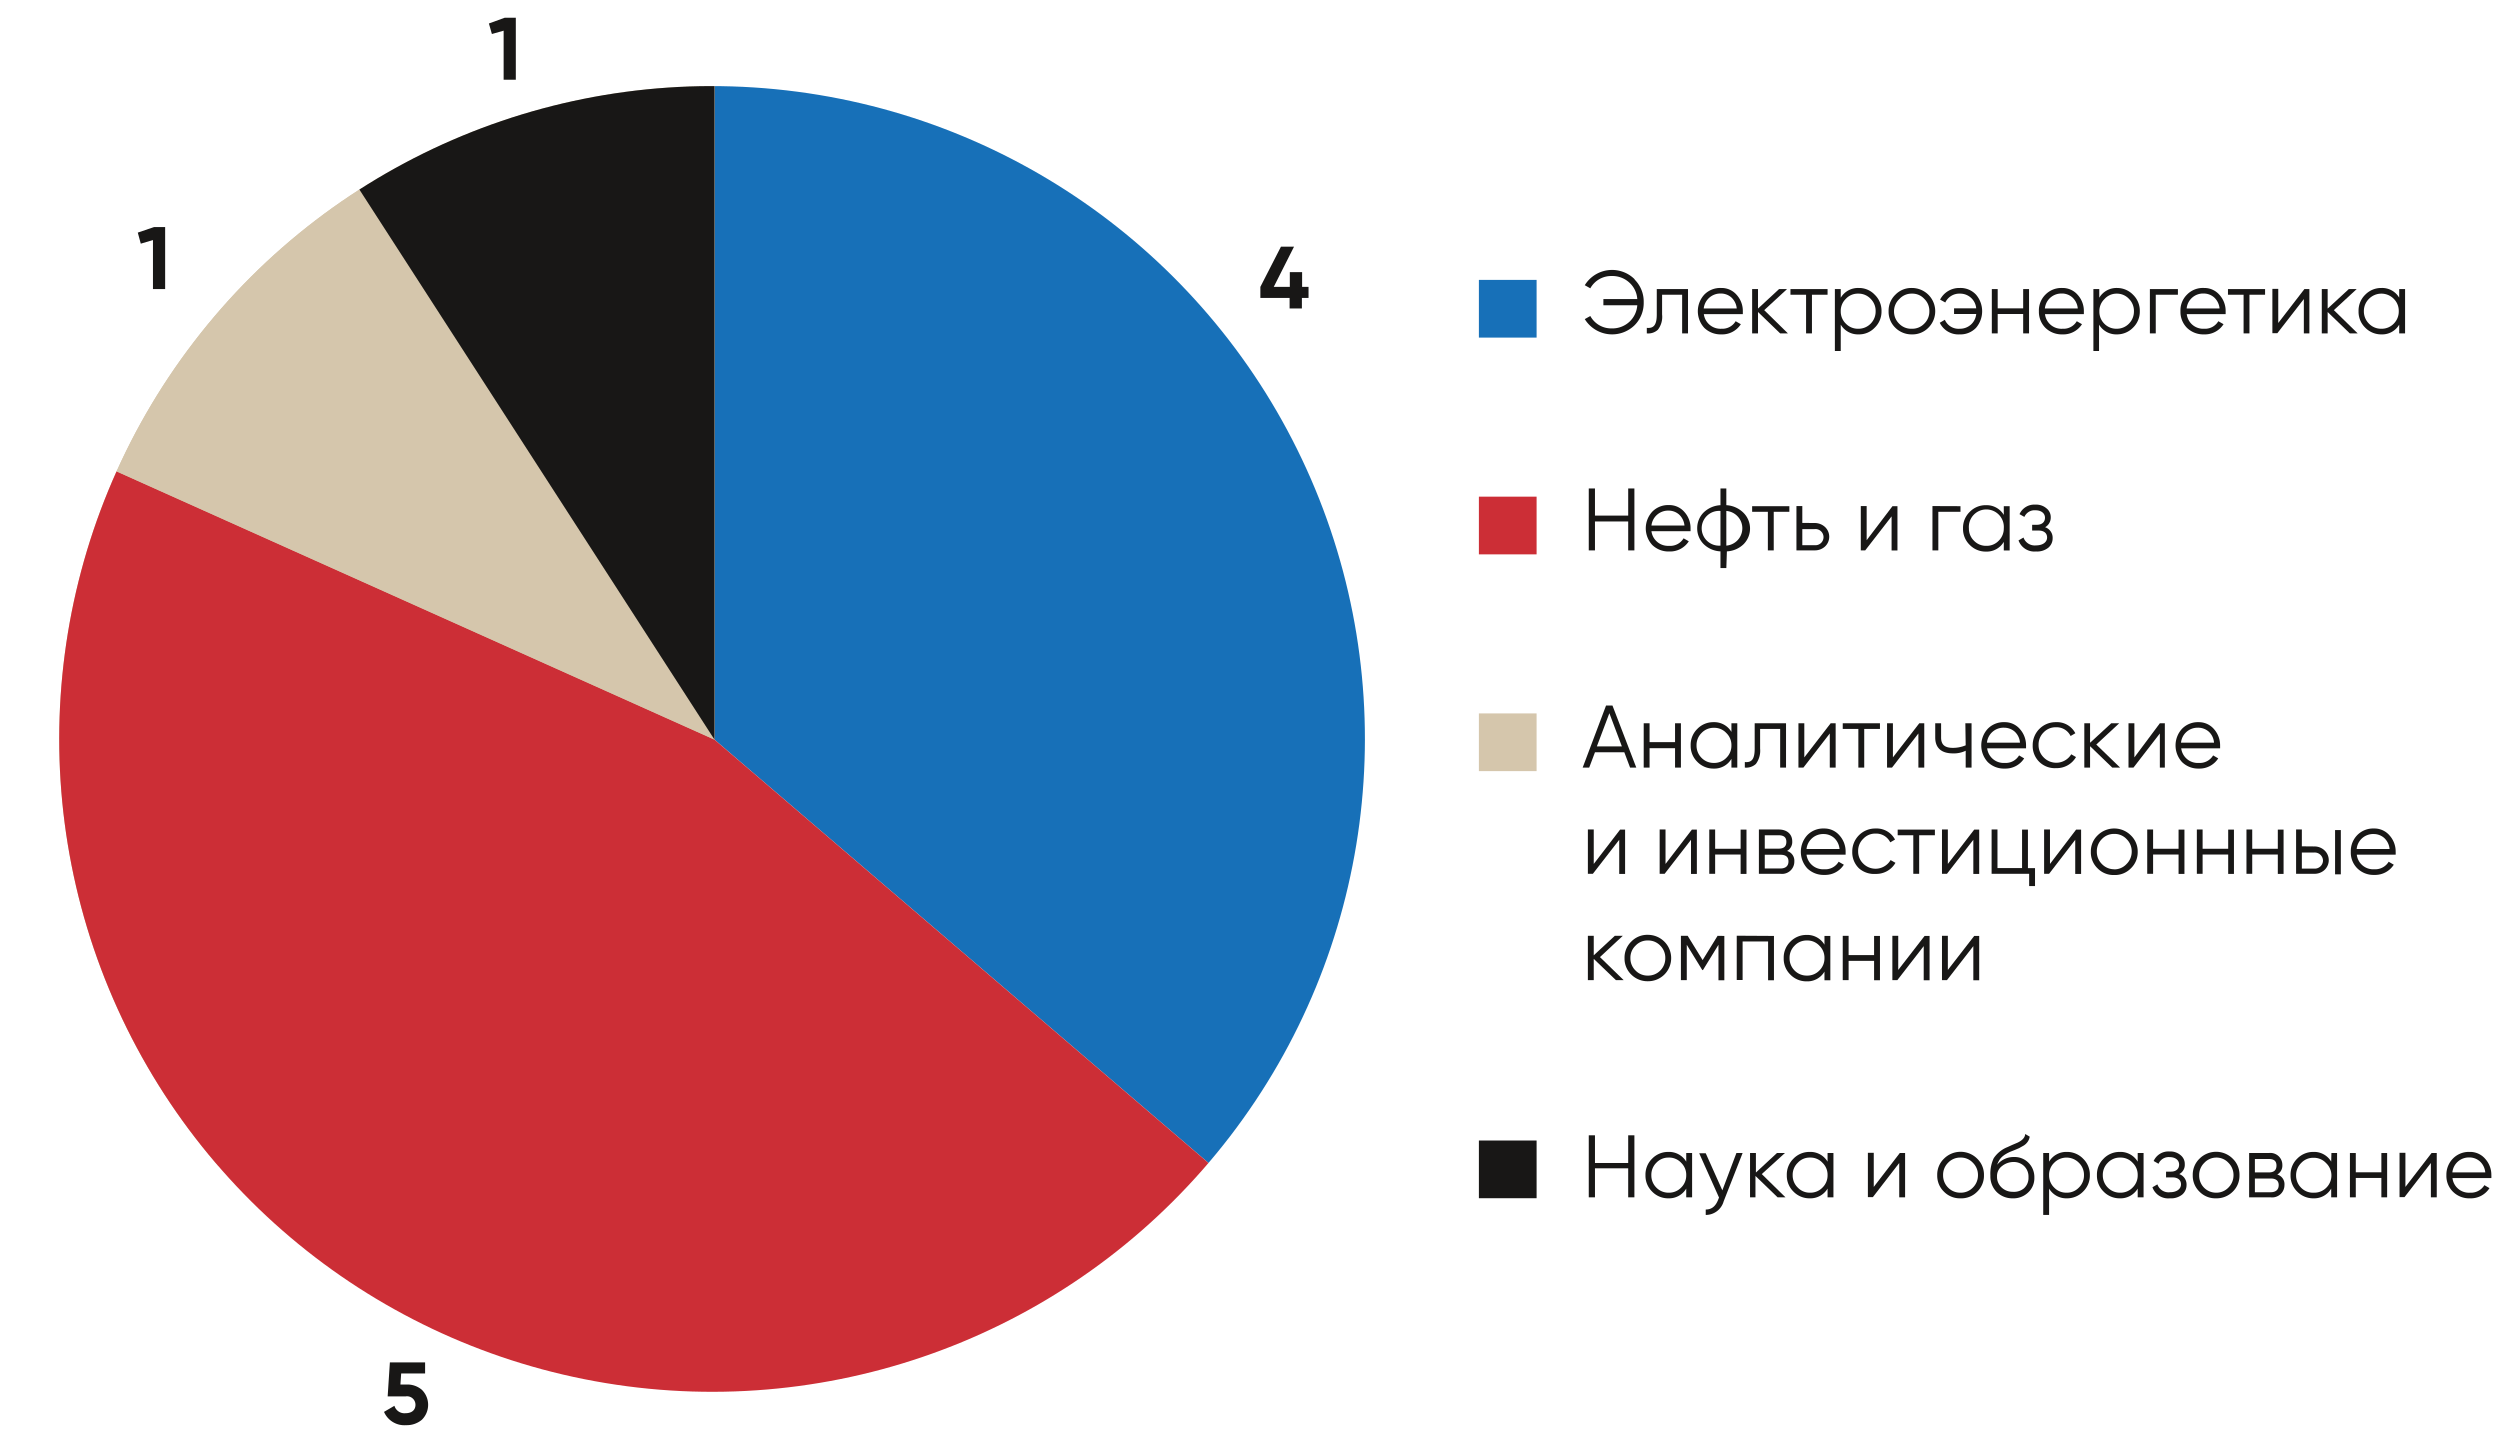 <svg xmlns="http://www.w3.org/2000/svg" xmlns:xlink="http://www.w3.org/1999/xlink" viewBox="0 0 225.71 129.21"><defs><clipPath id="a"><circle cx="64.51" cy="66.78" r="59.03" transform="matrix(0.13, -0.99, 0.99, 0.13, -10.21, 121.9)" style="fill:none"/></clipPath></defs><title>Состав отраслевых компетенций членов совета директоров по основному месту работы</title><g style="clip-path:url(#a)"><polygon points="110.23 105.96 64.51 66.78 64.51 4.72 88.65 9.44 113.42 28.65 124.21 52.71 126.23 69.1 118.99 97.58 110.23 105.96" style="fill:#1770b8"/><polygon points="64.51 66.78 64.51 4.72 42.37 9.98 31.4 16.35 16.86 27.64 6.24 46.94 3.8 64.8 5.49 83.76 13.4 100.19 18.8 106.09 64.51 66.78" style="fill:#d5c6ac"/><polygon points="13.4 100.19 3.68 75.67 6.55 40.78 64.51 66.78 110.23 105.96 90.73 120.88 76.67 125.93 52.17 127.83 34.64 120.16 13.4 100.19" style="fill:#cc2e36"/><path d="M7.7,41.29,64.51,66.78,31.07,15S16.14,27.52,15.9,27.76,7.7,41.29,7.7,41.29Z" style="fill:#d5c6ac"/><polygon points="64.51 6.83 64.51 66.78 31.07 14.98 46.44 9.01 64.51 6.83" style="fill:#181716"/></g><path d="M147.58,25.24a2.8,2.8,0,0,1,.82,2.06,2.83,2.83,0,0,1-.82,2.06,2.9,2.9,0,0,1-4.5-.55l.5-.28a2.14,2.14,0,0,0,1.92,1.12,2.26,2.26,0,0,0,1.6-.59,2.23,2.23,0,0,0,.72-1.5h-3.06V27h3.06a2.19,2.19,0,0,0-.72-1.49,2.26,2.26,0,0,0-1.6-.59,2.15,2.15,0,0,0-1.92,1.11l-.5-.28a2.89,2.89,0,0,1,4.5-.54Z" style="fill:#181716"/><path d="M152.4,26.1v4h-.53V26.61h-1.81v1.78a1.9,1.9,0,0,1-.38,1.38,1.28,1.28,0,0,1-1,.33v-.5c.61.06.9-.24.9-1.21V26.1Z" style="fill:#181716"/><path d="M156.8,26.63a2.16,2.16,0,0,1,.55,1.48c0,.06,0,.15,0,.25h-3.52a1.51,1.51,0,0,0,1.6,1.32A1.39,1.39,0,0,0,156.7,29l.47.27a2,2,0,0,1-1.76.92,2.11,2.11,0,0,1-1.54-.59,2.22,2.22,0,0,1,0-3,2,2,0,0,1,1.51-.6A1.79,1.79,0,0,1,156.8,26.63Zm-3,1.22h3a1.54,1.54,0,0,0-.49-1,1.43,1.43,0,0,0-.95-.35A1.51,1.51,0,0,0,153.82,27.85Z" style="fill:#181716"/><path d="M161.42,30.1h-.7l-2-1.93V30.1h-.53v-4h.53v1.76l1.9-1.76h.72L159.28,28Z" style="fill:#181716"/><path d="M165,26.1v.51h-1.41V30.1h-.53V26.61h-1.41V26.1Z" style="fill:#181716"/><path d="M169.26,26.61a2,2,0,0,1,.61,1.49,2,2,0,0,1-.61,1.48,1.94,1.94,0,0,1-1.45.61,1.81,1.81,0,0,1-1.62-.88v2.38h-.53V26.1h.53v.78a1.81,1.81,0,0,1,1.62-.88A1.94,1.94,0,0,1,169.26,26.61Zm-1.49,3.07a1.52,1.52,0,0,0,1.12-.46,1.55,1.55,0,0,0,.45-1.12,1.53,1.53,0,0,0-.45-1.12,1.49,1.49,0,0,0-1.12-.47,1.47,1.47,0,0,0-1.12.47,1.5,1.5,0,0,0-.46,1.12,1.52,1.52,0,0,0,.46,1.12A1.5,1.5,0,0,0,167.77,29.68Z" style="fill:#181716"/><path d="M172.62,30.19a2.07,2.07,0,0,1-1.5-.6,2,2,0,0,1-.61-1.49,2,2,0,0,1,.61-1.49,2,2,0,0,1,1.5-.61,2.1,2.1,0,0,1,1.48,3.59A2,2,0,0,1,172.62,30.19Zm0-.51a1.48,1.48,0,0,0,1.11-.46,1.52,1.52,0,0,0,.46-1.12,1.5,1.5,0,0,0-.46-1.12,1.45,1.45,0,0,0-1.11-.47,1.47,1.47,0,0,0-1.12.47A1.5,1.5,0,0,0,171,28.1a1.52,1.52,0,0,0,.46,1.12A1.5,1.5,0,0,0,172.62,29.68Z" style="fill:#181716"/><path d="M178.4,26.6a2.3,2.3,0,0,1,0,3,1.93,1.93,0,0,1-1.46.59,1.87,1.87,0,0,1-1.81-1.05l.46-.27a1.34,1.34,0,0,0,1.35.81,1.46,1.46,0,0,0,1.48-1.33h-2v-.51h2a1.45,1.45,0,0,0-1.47-1.33,1.4,1.4,0,0,0-1.32.8l-.47-.26A1.94,1.94,0,0,1,176.94,26,1.9,1.9,0,0,1,178.4,26.6Z" style="fill:#181716"/><path d="M182.66,26.1h.53v4h-.53V28.35h-2.3V30.1h-.53v-4h.53v1.74h2.3Z" style="fill:#181716"/><path d="M187.59,26.63a2.16,2.16,0,0,1,.55,1.48c0,.06,0,.15,0,.25h-3.51a1.49,1.49,0,0,0,1.59,1.32,1.38,1.38,0,0,0,1.28-.68l.47.27a2,2,0,0,1-1.76.92,2.11,2.11,0,0,1-1.54-.59,2.05,2.05,0,0,1-.59-1.5,2,2,0,0,1,.59-1.5,2,2,0,0,1,1.5-.6A1.79,1.79,0,0,1,187.59,26.63Zm-3,1.22h3a1.54,1.54,0,0,0-.49-1,1.43,1.43,0,0,0-1-.35A1.49,1.49,0,0,0,184.62,27.85Z" style="fill:#181716"/><path d="M192.58,26.61a2,2,0,0,1,.61,1.49,2,2,0,0,1-.61,1.48,2,2,0,0,1-1.45.61,1.81,1.81,0,0,1-1.62-.88v2.38H189V26.1h.53v.78a1.81,1.81,0,0,1,1.62-.88A2,2,0,0,1,192.58,26.61Zm-1.49,3.07a1.52,1.52,0,0,0,1.12-.46,1.55,1.55,0,0,0,.45-1.12,1.53,1.53,0,0,0-.45-1.12,1.49,1.49,0,0,0-1.12-.47A1.47,1.47,0,0,0,190,27a1.5,1.5,0,0,0-.46,1.12,1.52,1.52,0,0,0,.46,1.12A1.5,1.5,0,0,0,191.09,29.68Z" style="fill:#181716"/><path d="M196.63,26.1v.51h-2V30.1h-.53v-4Z" style="fill:#181716"/><path d="M200.39,26.63a2.16,2.16,0,0,1,.55,1.48c0,.06,0,.15,0,.25h-3.51A1.49,1.49,0,0,0,199,29.68a1.39,1.39,0,0,0,1.28-.68l.47.27a2,2,0,0,1-1.76.92,2.11,2.11,0,0,1-1.54-.59,2.05,2.05,0,0,1-.59-1.5,2,2,0,0,1,.59-1.5A2,2,0,0,1,199,26,1.79,1.79,0,0,1,200.39,26.63Zm-3,1.22h3a1.54,1.54,0,0,0-.49-1,1.43,1.43,0,0,0-.95-.35A1.49,1.49,0,0,0,197.42,27.85Z" style="fill:#181716"/><path d="M204.5,26.1v.51h-1.41V30.1h-.53V26.61h-1.41V26.1Z" style="fill:#181716"/><path d="M208.05,26.1h.45v4H208V27l-2.39,3.08h-.45v-4h.53v3.08Z" style="fill:#181716"/><path d="M212.86,30.1h-.71l-2-1.93V30.1h-.53v-4h.53v1.76l1.91-1.76h.71L210.71,28Z" style="fill:#181716"/><path d="M216.61,26.1h.53v4h-.53v-.79a1.78,1.78,0,0,1-1.61.88,2,2,0,0,1-1.46-.61,2,2,0,0,1-.6-1.48,2,2,0,0,1,.6-1.49A2,2,0,0,1,215,26a1.78,1.78,0,0,1,1.61.88ZM215,29.68a1.5,1.5,0,0,0,1.12-.46,1.55,1.55,0,0,0,.45-1.12,1.53,1.53,0,0,0-.45-1.12,1.57,1.57,0,0,0-2.24,0,1.54,1.54,0,0,0-.46,1.12,1.56,1.56,0,0,0,.46,1.12A1.5,1.5,0,0,0,215,29.68Z" style="fill:#181716"/><path d="M147,44.1h.56v5.59H147V47.08h-3v2.61h-.56V44.1H144v2.45h3Z" style="fill:#181716"/><path d="M152.08,46.23a2.16,2.16,0,0,1,.55,1.48c0,.06,0,.15,0,.25H149.1a1.51,1.51,0,0,0,1.6,1.32A1.39,1.39,0,0,0,152,48.6l.47.27a2,2,0,0,1-1.76.92,2.1,2.1,0,0,1-1.54-.59,2.22,2.22,0,0,1,0-3,2,2,0,0,1,1.51-.6A1.79,1.79,0,0,1,152.08,46.23Zm-3,1.22h3a1.54,1.54,0,0,0-.49-1,1.43,1.43,0,0,0-.95-.35A1.51,1.51,0,0,0,149.1,47.45Z" style="fill:#181716"/><path d="M155.86,51.29h-.53V49.78a2.3,2.3,0,0,1-1.52-.66,2,2,0,0,1-.58-1.42,2,2,0,0,1,.58-1.43,2.35,2.35,0,0,1,1.52-.66V44.1h.53v1.51a2.37,2.37,0,0,1,1.52.66A2,2,0,0,1,158,47.7a2,2,0,0,1-.57,1.42,2.32,2.32,0,0,1-1.52.66Zm-.53-5.16a1.57,1.57,0,1,0,0,3.13Zm.53,3.13a1.57,1.57,0,0,0,0-3.13Z" style="fill:#181716"/><path d="M161.55,45.7v.51h-1.41v3.48h-.53V46.21h-1.42V45.7Z" style="fill:#181716"/><path d="M163.82,47.22a1.37,1.37,0,0,1,.94.35,1.21,1.21,0,0,1,0,1.78,1.36,1.36,0,0,1-.94.34h-1.63v-4h.53v1.52Zm0,2a.73.73,0,1,0,0-1.45h-1.1v1.45Z" style="fill:#181716"/><path d="M170.86,45.7h.45v4h-.53V46.62l-2.38,3.07H168v-4h.53v3.08Z" style="fill:#181716"/><path d="M177,45.7v.51h-2v3.48h-.53v-4Z" style="fill:#181716"/><path d="M180.91,45.7h.53v4h-.53v-.78a1.78,1.78,0,0,1-1.61.88,2,2,0,0,1-1.47-.61,2,2,0,0,1-.6-1.48,2,2,0,0,1,.6-1.49,2,2,0,0,1,1.47-.61,1.8,1.8,0,0,1,1.61.88Zm-1.57,3.58a1.49,1.49,0,0,0,1.11-.46,1.52,1.52,0,0,0,.46-1.12,1.58,1.58,0,1,0-3.15,0,1.52,1.52,0,0,0,.46,1.12A1.5,1.5,0,0,0,179.34,49.28Z" style="fill:#181716"/><path d="M185.32,48.6a1.1,1.1,0,0,1-.39.85,1.62,1.62,0,0,1-1.11.34,1.52,1.52,0,0,1-1.58-1l.45-.26a1.07,1.07,0,0,0,1.13.71c.62,0,1-.3,1-.71s-.3-.63-.77-.63h-.58v-.52h.42c.46,0,.74-.24.74-.64s-.34-.67-.86-.67a1,1,0,0,0-1,.6l-.44-.25a1.46,1.46,0,0,1,1.44-.86,1.42,1.42,0,0,1,1,.34,1,1,0,0,1,.38.8,1,1,0,0,1-.51.9A1,1,0,0,1,185.32,48.6Z" style="fill:#181716"/><path d="M147.17,69.3l-.52-1.38H144l-.52,1.38h-.59L145,63.7h.58l2.15,5.6Zm-3-1.91h2.26l-1.13-3Z" style="fill:#181716"/><path d="M151.23,65.3h.53v4h-.53V67.55h-2.3V69.3h-.53v-4h.53V67h2.3Z" style="fill:#181716"/><path d="M156.32,65.3h.53v4h-.53v-.79a1.78,1.78,0,0,1-1.62.88,2,2,0,0,1-1.46-.61,2,2,0,0,1-.6-1.48,2,2,0,0,1,.6-1.49,2,2,0,0,1,1.46-.61,1.8,1.8,0,0,1,1.62.88Zm-1.58,3.58a1.5,1.5,0,0,0,1.12-.46,1.52,1.52,0,0,0,.46-1.12,1.5,1.5,0,0,0-.46-1.12,1.47,1.47,0,0,0-1.12-.47,1.49,1.49,0,0,0-1.12.47,1.53,1.53,0,0,0-.45,1.12,1.55,1.55,0,0,0,.45,1.12A1.52,1.52,0,0,0,154.74,68.88Z" style="fill:#181716"/><path d="M161.25,65.3v4h-.53V65.81h-1.81v1.78a2,2,0,0,1-.38,1.38,1.28,1.28,0,0,1-1,.33v-.5c.61.06.89-.24.89-1.21V65.3Z" style="fill:#181716"/><path d="M165.28,65.3h.45v4h-.53V66.22l-2.38,3.08h-.45v-4h.53v3.08Z" style="fill:#181716"/><path d="M169.73,65.3v.51h-1.42V69.3h-.53V65.81h-1.41V65.3Z" style="fill:#181716"/><path d="M173.28,65.3h.45v4h-.53V66.22l-2.38,3.08h-.45v-4h.53v3.08Z" style="fill:#181716"/><path d="M177.44,65.3H178v4h-.53V67.78a2.46,2.46,0,0,1-1.14.24c-1.05,0-1.61-.49-1.61-1.44V65.3h.53v1.28c0,.67.35.94,1.06.94a3,3,0,0,0,1.16-.23Z" style="fill:#181716"/><path d="M182.37,65.83a2.21,2.21,0,0,1,.55,1.48c0,.06,0,.15,0,.25h-3.51A1.5,1.5,0,0,0,181,68.88a1.4,1.4,0,0,0,1.29-.68l.46.27a2,2,0,0,1-1.75.92,2.08,2.08,0,0,1-1.54-.59,2.22,2.22,0,0,1,0-3,2,2,0,0,1,1.51-.6A1.79,1.79,0,0,1,182.37,65.83Zm-3,1.22h3a1.49,1.49,0,0,0-.48-1,1.45,1.45,0,0,0-.95-.35A1.5,1.5,0,0,0,179.39,67.05Z" style="fill:#181716"/><path d="M184.12,68.79a2,2,0,0,1-.6-1.49,2.07,2.07,0,0,1,2.1-2.1,1.86,1.86,0,0,1,1.75,1l-.43.25a1.4,1.4,0,0,0-1.32-.79,1.49,1.49,0,0,0-1.12.47,1.53,1.53,0,0,0-.45,1.12,1.55,1.55,0,0,0,.45,1.12A1.58,1.58,0,0,0,187,68.1l.43.25a2,2,0,0,1-1.79,1A2,2,0,0,1,184.12,68.79Z" style="fill:#181716"/><path d="M191.41,69.3h-.71l-2-1.93V69.3h-.52v-4h.52v1.76l1.91-1.76h.72l-2.07,1.92Z" style="fill:#181716"/><path d="M195,65.3h.45v4H195V66.22l-2.38,3.08h-.45v-4h.53v3.08Z" style="fill:#181716"/><path d="M199.89,65.83a2.21,2.21,0,0,1,.55,1.48c0,.06,0,.15,0,.25h-3.51a1.5,1.5,0,0,0,1.59,1.32,1.4,1.4,0,0,0,1.29-.68l.46.27a2,2,0,0,1-1.76.92A2.07,2.07,0,0,1,197,68.8a2.22,2.22,0,0,1,0-3,2,2,0,0,1,1.5-.6A1.8,1.8,0,0,1,199.89,65.83Zm-3,1.22h3a1.49,1.49,0,0,0-.48-1,1.46,1.46,0,0,0-1-.35A1.5,1.5,0,0,0,196.91,67.05Z" style="fill:#181716"/><path d="M146.27,74.9h.45v4h-.53V75.82l-2.38,3.07h-.45v-4h.53V78Z" style="fill:#181716"/><path d="M152.75,74.9h.45v4h-.53V75.82l-2.38,3.07h-.45v-4h.53V78Z" style="fill:#181716"/><path d="M157.15,74.9h.53v4h-.53V77.15h-2.3v1.74h-.53v-4h.53v1.74h2.3Z" style="fill:#181716"/><path d="M162,77.77a1.11,1.11,0,0,1-1.26,1.12H158.8v-4h1.78c.78,0,1.23.44,1.23,1.07a.93.93,0,0,1-.47.87A.91.91,0,0,1,162,77.77Zm-2.67-2.36v1.21h1.25c.47,0,.7-.2.7-.62s-.25-.59-.7-.59Zm1.41,3c.48,0,.73-.23.73-.64s-.25-.6-.73-.6h-1.41v1.24Z" style="fill:#181716"/><path d="M166.08,75.43a2.16,2.16,0,0,1,.55,1.48c0,.06,0,.15,0,.25H163.1a1.51,1.51,0,0,0,1.6,1.32A1.39,1.39,0,0,0,166,77.8l.47.27a2,2,0,0,1-1.76.92,2.1,2.1,0,0,1-1.54-.59,2.22,2.22,0,0,1,0-3,2,2,0,0,1,1.51-.6A1.79,1.79,0,0,1,166.08,75.43Zm-3,1.22h3a1.54,1.54,0,0,0-.49-1,1.43,1.43,0,0,0-.95-.35A1.51,1.51,0,0,0,163.1,76.65Z" style="fill:#181716"/><path d="M167.83,78.39a2,2,0,0,1-.6-1.49,2.07,2.07,0,0,1,2.11-2.1,1.87,1.87,0,0,1,1.75,1l-.43.25a1.41,1.41,0,0,0-1.32-.79,1.47,1.47,0,0,0-1.12.47,1.5,1.5,0,0,0-.46,1.12,1.52,1.52,0,0,0,.46,1.12,1.57,1.57,0,0,0,2.47-.32l.44.25a2,2,0,0,1-1.79,1A2.06,2.06,0,0,1,167.83,78.39Z" style="fill:#181716"/><path d="M174.69,74.9v.51h-1.42v3.48h-.53V75.41h-1.41V74.9Z" style="fill:#181716"/><path d="M178.24,74.9h.45v4h-.53V75.82l-2.38,3.07h-.45v-4h.53V78Z" style="fill:#181716"/><path d="M183.09,78.38h.64V80h-.53V78.89h-3.39v-4h.53v3.48h2.22V74.9h.53Z" style="fill:#181716"/><path d="M187.44,74.9h.45v4h-.53V75.82L185,78.89h-.45v-4h.53V78Z" style="fill:#181716"/><path d="M190.87,79a2,2,0,0,1-1.49-.6,2,2,0,0,1-.61-1.49,2,2,0,0,1,.61-1.49,2.12,2.12,0,0,1,3,0A2,2,0,0,1,193,76.9a2,2,0,0,1-.61,1.49A2,2,0,0,1,190.87,79Zm0-.51A1.5,1.5,0,0,0,192,78a1.56,1.56,0,0,0,.46-1.12,1.54,1.54,0,0,0-.46-1.12,1.47,1.47,0,0,0-1.12-.47,1.49,1.49,0,0,0-1.12.47,1.53,1.53,0,0,0-.45,1.12,1.55,1.55,0,0,0,.45,1.12A1.52,1.52,0,0,0,190.87,78.48Z" style="fill:#181716"/><path d="M196.69,74.9h.53v4h-.53V77.15h-2.3v1.74h-.53v-4h.53v1.74h2.3Z" style="fill:#181716"/><path d="M201.17,74.9h.52v4h-.52V77.15h-2.31v1.74h-.52v-4h.52v1.74h2.31Z" style="fill:#181716"/><path d="M205.65,74.9h.52v4h-.52V77.15h-2.31v1.74h-.52v-4h.52v1.74h2.31Z" style="fill:#181716"/><path d="M208.92,76.42a1.33,1.33,0,0,1,.94.35,1.21,1.21,0,0,1,0,1.78,1.33,1.33,0,0,1-.94.34H207.3v-4h.52v1.52Zm0,2a.74.74,0,0,0,.81-.72.75.75,0,0,0-.81-.73h-1.1v1.45Zm1.9-3.48h.52v4h-.52Z" style="fill:#181716"/><path d="M215.74,75.43a2.16,2.16,0,0,1,.55,1.48,2.45,2.45,0,0,1,0,.25h-3.51a1.49,1.49,0,0,0,1.59,1.32,1.41,1.41,0,0,0,1.29-.68l.46.27a2,2,0,0,1-1.76.92,2.07,2.07,0,0,1-1.53-.59,2,2,0,0,1-.59-1.5,2.06,2.06,0,0,1,.58-1.5,2,2,0,0,1,1.5-.6A1.79,1.79,0,0,1,215.74,75.43Zm-3,1.22h3a1.54,1.54,0,0,0-.49-1,1.43,1.43,0,0,0-.95-.35A1.49,1.49,0,0,0,212.77,76.65Z" style="fill:#181716"/><path d="M146.59,88.49h-.7l-2-1.92v1.92h-.53v-4h.53v1.76l1.9-1.76h.72l-2.06,1.92Z" style="fill:#181716"/><path d="M148.78,88.59a2.07,2.07,0,0,1-1.5-.6,2,2,0,0,1-.61-1.49,2,2,0,0,1,.61-1.49,2,2,0,0,1,1.5-.61,2.1,2.1,0,0,1,2.1,2.1,2.08,2.08,0,0,1-2.1,2.09Zm0-.51a1.52,1.52,0,0,0,1.12-.46,1.55,1.55,0,0,0,.45-1.12,1.53,1.53,0,0,0-.45-1.12,1.49,1.49,0,0,0-1.12-.47,1.47,1.47,0,0,0-1.12.47,1.5,1.5,0,0,0-.46,1.12,1.52,1.52,0,0,0,.46,1.12A1.5,1.5,0,0,0,148.78,88.08Z" style="fill:#181716"/><path d="M155.68,84.5v4h-.53V85.3l-1.4,2.28h-.06l-1.4-2.28v3.19h-.53v-4h.61l1.35,2.19,1.35-2.19Z" style="fill:#181716"/><path d="M160.16,84.5v4h-.53V85h-2.3v3.48h-.53v-4Z" style="fill:#181716"/><path d="M164.72,84.5h.53v4h-.53v-.78a1.78,1.78,0,0,1-1.62.88,2,2,0,0,1-1.46-.61,2,2,0,0,1-.6-1.48,2,2,0,0,1,.6-1.49,2,2,0,0,1,1.46-.61,1.8,1.8,0,0,1,1.62.88Zm-1.58,3.58a1.5,1.5,0,0,0,1.12-.46,1.52,1.52,0,0,0,.46-1.12,1.5,1.5,0,0,0-.46-1.12,1.47,1.47,0,0,0-1.12-.47,1.49,1.49,0,0,0-1.12.47,1.53,1.53,0,0,0-.45,1.12,1.55,1.55,0,0,0,.45,1.12A1.52,1.52,0,0,0,163.14,88.08Z" style="fill:#181716"/><path d="M169.2,84.5h.53v4h-.53V86.75h-2.3v1.74h-.53v-4h.53v1.74h2.3Z" style="fill:#181716"/><path d="M173.76,84.5h.45v4h-.53V85.42l-2.38,3.07h-.45v-4h.53v3.08Z" style="fill:#181716"/><path d="M178.24,84.5h.45v4h-.53V85.42l-2.38,3.07h-.45v-4h.53v3.08Z" style="fill:#181716"/><path d="M147,102.5h.56v5.6H147v-2.62h-3v2.62h-.56v-5.6H144V105h3Z" style="fill:#181716"/><path d="M152.24,104.1h.53v4h-.53v-.79a1.8,1.8,0,0,1-1.62.88,2,2,0,0,1-1.46-.61,2,2,0,0,1-.6-1.48,2,2,0,0,1,.6-1.49,2,2,0,0,1,1.46-.61,1.8,1.8,0,0,1,1.62.88Zm-1.58,3.58a1.5,1.5,0,0,0,1.12-.46,1.52,1.52,0,0,0,.46-1.12,1.5,1.5,0,0,0-.46-1.12,1.47,1.47,0,0,0-1.12-.47,1.49,1.49,0,0,0-1.12.47,1.53,1.53,0,0,0-.45,1.12,1.55,1.55,0,0,0,.45,1.12A1.52,1.52,0,0,0,150.66,107.68Z" style="fill:#181716"/><path d="M156.77,104.1h.56l-1.71,4.36a1.68,1.68,0,0,1-1.62,1.23v-.49c.48,0,.85-.23,1.1-.83l.1-.25-1.79-4H154l1.5,3.35Z" style="fill:#181716"/><path d="M161.2,108.1h-.71l-2-1.93v1.93H158v-4h.53v1.76l1.9-1.76h.72L159.06,106Z" style="fill:#181716"/><path d="M165,104.1h.53v4H165v-.79a1.8,1.8,0,0,1-1.62.88,2,2,0,0,1-1.46-.61,2,2,0,0,1-.6-1.48,2,2,0,0,1,.6-1.49,2,2,0,0,1,1.46-.61,1.8,1.8,0,0,1,1.62.88Zm-1.58,3.58a1.5,1.5,0,0,0,1.12-.46,1.52,1.52,0,0,0,.46-1.12,1.5,1.5,0,0,0-.46-1.12,1.47,1.47,0,0,0-1.12-.47,1.45,1.45,0,0,0-1.11.47,1.5,1.5,0,0,0-.46,1.12,1.52,1.52,0,0,0,.46,1.12A1.48,1.48,0,0,0,163.38,107.68Z" style="fill:#181716"/><path d="M171.52,104.1H172v4h-.53V105l-2.38,3.08h-.45v-4h.53v3.08Z" style="fill:#181716"/><path d="M177,108.19a2,2,0,0,1-1.49-.6,2,2,0,0,1-.61-1.49,2,2,0,0,1,.61-1.49,2.12,2.12,0,0,1,3,0,2,2,0,0,1,.61,1.49,2,2,0,0,1-.61,1.49A2,2,0,0,1,177,108.19Zm0-.51a1.5,1.5,0,0,0,1.12-.46,1.56,1.56,0,0,0,.46-1.12,1.54,1.54,0,0,0-.46-1.12,1.47,1.47,0,0,0-1.12-.47,1.49,1.49,0,0,0-1.12.47,1.53,1.53,0,0,0-.45,1.12,1.55,1.55,0,0,0,.45,1.12A1.52,1.52,0,0,0,177,107.68Z" style="fill:#181716"/><path d="M180.27,107.62a2,2,0,0,1-.57-1.48,3.31,3.31,0,0,1,.3-1.57,2.69,2.69,0,0,1,1.23-1l.46-.21.45-.19c.32-.15.69-.4.7-.79l.41.24a1.09,1.09,0,0,1-.12.36,1.2,1.2,0,0,1-.52.5l-.32.18-.4.17-.38.15c-.74.33-1,.63-1.2,1.18a1.92,1.92,0,0,1,1.51-.7,1.76,1.76,0,0,1,1.32.52,1.82,1.82,0,0,1,.53,1.34,1.75,1.75,0,0,1-.56,1.34,1.91,1.91,0,0,1-1.4.53A2,2,0,0,1,180.27,107.62Zm2.46-.33a1.26,1.26,0,0,0,.41-1,1.33,1.33,0,0,0-.38-1,1.36,1.36,0,0,0-1-.38,1.66,1.66,0,0,0-1,.36,1.11,1.11,0,0,0-.46.94,1.29,1.29,0,0,0,.41,1,1.43,1.43,0,0,0,1,.39A1.41,1.41,0,0,0,182.73,107.29Z" style="fill:#181716"/><path d="M188.07,104.61a2,2,0,0,1,.61,1.49,2,2,0,0,1-.61,1.48,2,2,0,0,1-1.46.61,1.8,1.8,0,0,1-1.61-.88v2.38h-.53V104.1H185v.78a1.8,1.8,0,0,1,1.61-.88A2,2,0,0,1,188.07,104.61Zm-1.5,3.07a1.49,1.49,0,0,0,1.12-.46,1.52,1.52,0,0,0,.46-1.12,1.5,1.5,0,0,0-.46-1.12,1.56,1.56,0,0,0-2.23,0,1.5,1.5,0,0,0-.46,1.12,1.52,1.52,0,0,0,.46,1.12A1.49,1.49,0,0,0,186.57,107.68Z" style="fill:#181716"/><path d="M193,104.1h.53v4H193v-.79a1.8,1.8,0,0,1-1.62.88,2,2,0,0,1-1.46-.61,2,2,0,0,1-.6-1.48,2,2,0,0,1,.6-1.49,2,2,0,0,1,1.46-.61,1.8,1.8,0,0,1,1.62.88Zm-1.58,3.58a1.5,1.5,0,0,0,1.12-.46,1.52,1.52,0,0,0,.46-1.12,1.5,1.5,0,0,0-.46-1.12,1.47,1.47,0,0,0-1.12-.47,1.49,1.49,0,0,0-1.12.47,1.53,1.53,0,0,0-.45,1.12,1.55,1.55,0,0,0,.45,1.12A1.52,1.52,0,0,0,191.42,107.68Z" style="fill:#181716"/><path d="M197.41,107a1.12,1.12,0,0,1-.39.85,1.62,1.62,0,0,1-1.11.34,1.51,1.51,0,0,1-1.58-1l.45-.26a1.06,1.06,0,0,0,1.13.71c.62,0,1-.3,1-.71s-.3-.63-.77-.63h-.58v-.52H196c.46,0,.74-.24.74-.64s-.34-.67-.86-.67a1,1,0,0,0-1,.6l-.44-.25a1.46,1.46,0,0,1,1.44-.86,1.42,1.42,0,0,1,1,.34,1,1,0,0,1,.37.8.94.94,0,0,1-.5.9A1,1,0,0,1,197.41,107Z" style="fill:#181716"/><path d="M200.07,108.19a2,2,0,0,1-1.49-.6,2,2,0,0,1-.61-1.49,2,2,0,0,1,.61-1.49,2.12,2.12,0,0,1,3,0,2,2,0,0,1,.61,1.49,2,2,0,0,1-.61,1.49A2.06,2.06,0,0,1,200.07,108.19Zm0-.51a1.5,1.5,0,0,0,1.12-.46,1.56,1.56,0,0,0,.46-1.12,1.54,1.54,0,0,0-.46-1.12,1.47,1.47,0,0,0-1.12-.47A1.49,1.49,0,0,0,199,105a1.53,1.53,0,0,0-.45,1.12,1.55,1.55,0,0,0,.45,1.12A1.52,1.52,0,0,0,200.07,107.68Z" style="fill:#181716"/><path d="M206.25,107A1.11,1.11,0,0,1,205,108.1h-1.94v-4h1.78a1.08,1.08,0,0,1,1.22,1.07.93.93,0,0,1-.46.87A.91.91,0,0,1,206.25,107Zm-2.67-2.36v1.21h1.26c.46,0,.69-.2.69-.62s-.24-.59-.69-.59Zm1.42,3c.47,0,.73-.23.73-.64s-.26-.6-.73-.6h-1.42v1.24Z" style="fill:#181716"/><path d="M210.49,104.1H211v4h-.53v-.79a1.78,1.78,0,0,1-1.61.88,2,2,0,0,1-1.46-.61,2,2,0,0,1-.6-1.48,2,2,0,0,1,.6-1.49,2,2,0,0,1,1.46-.61,1.78,1.78,0,0,1,1.61.88Zm-1.57,3.58a1.52,1.52,0,0,0,1.12-.46,1.55,1.55,0,0,0,.45-1.12A1.53,1.53,0,0,0,210,105a1.49,1.49,0,0,0-1.12-.47,1.47,1.47,0,0,0-1.12.47,1.54,1.54,0,0,0-.46,1.12,1.56,1.56,0,0,0,.46,1.12A1.5,1.5,0,0,0,208.92,107.68Z" style="fill:#181716"/><path d="M215,104.1h.52v4H215v-1.75h-2.31v1.75h-.53v-4h.53v1.74H215Z" style="fill:#181716"/><path d="M219.53,104.1H220v4h-.53V105l-2.38,3.08h-.45v-4h.53v3.08Z" style="fill:#181716"/><path d="M224.38,104.63a2.16,2.16,0,0,1,.55,1.48,2.45,2.45,0,0,1,0,.25h-3.51a1.49,1.49,0,0,0,1.59,1.32,1.41,1.41,0,0,0,1.29-.68l.46.27a2,2,0,0,1-1.76.92,2.07,2.07,0,0,1-1.53-.59,2,2,0,0,1-.6-1.5,2.07,2.07,0,0,1,.59-1.5,2,2,0,0,1,1.5-.6A1.79,1.79,0,0,1,224.38,104.63Zm-3,1.22h3a1.54,1.54,0,0,0-.49-1,1.43,1.43,0,0,0-1-.35A1.49,1.49,0,0,0,221.41,105.85Z" style="fill:#181716"/><rect x="133.52" y="25.27" width="5.21" height="5.21" style="fill:#1770b8"/><rect x="133.52" y="44.84" width="5.21" height="5.21" style="fill:#cc2e36"/><rect x="133.52" y="64.41" width="5.21" height="5.21" style="fill:#d5c6ac"/><rect x="133.52" y="102.97" width="5.21" height="5.21" style="fill:#181716"/><path d="M118.14,25.9v1h-.6v.95h-1.11v-.95h-2.64v-1l1.86-3.63h1.18L115,25.9h1.45V24.57h1.11V25.9Z" style="fill:#181716"/><path d="M50,13.39h1V19H49.8V14.56l-1,.29-.28-.94Z" style="fill:#181716"/><path d="M13.91,20.5h1v5.6h-1.1V21.67L12.71,22,12.44,21Z" style="fill:#181716"/><path d="M45.57,1.6h1V7.2h-1.1V2.77l-1.06.3-.27-.95Z" style="fill:#181716"/><path d="M36.73,125a2,2,0,0,1,1.36.48,1.9,1.9,0,0,1,0,2.7,2.11,2.11,0,0,1-1.42.49,2,2,0,0,1-2-1.2l.94-.55a.94.94,0,0,0,1,.67c.57,0,.9-.29.9-.76a.76.76,0,0,0-.87-.76H35L35.2,123h3.18v1H36.22l-.07,1Z" style="fill:#181716"/></svg>